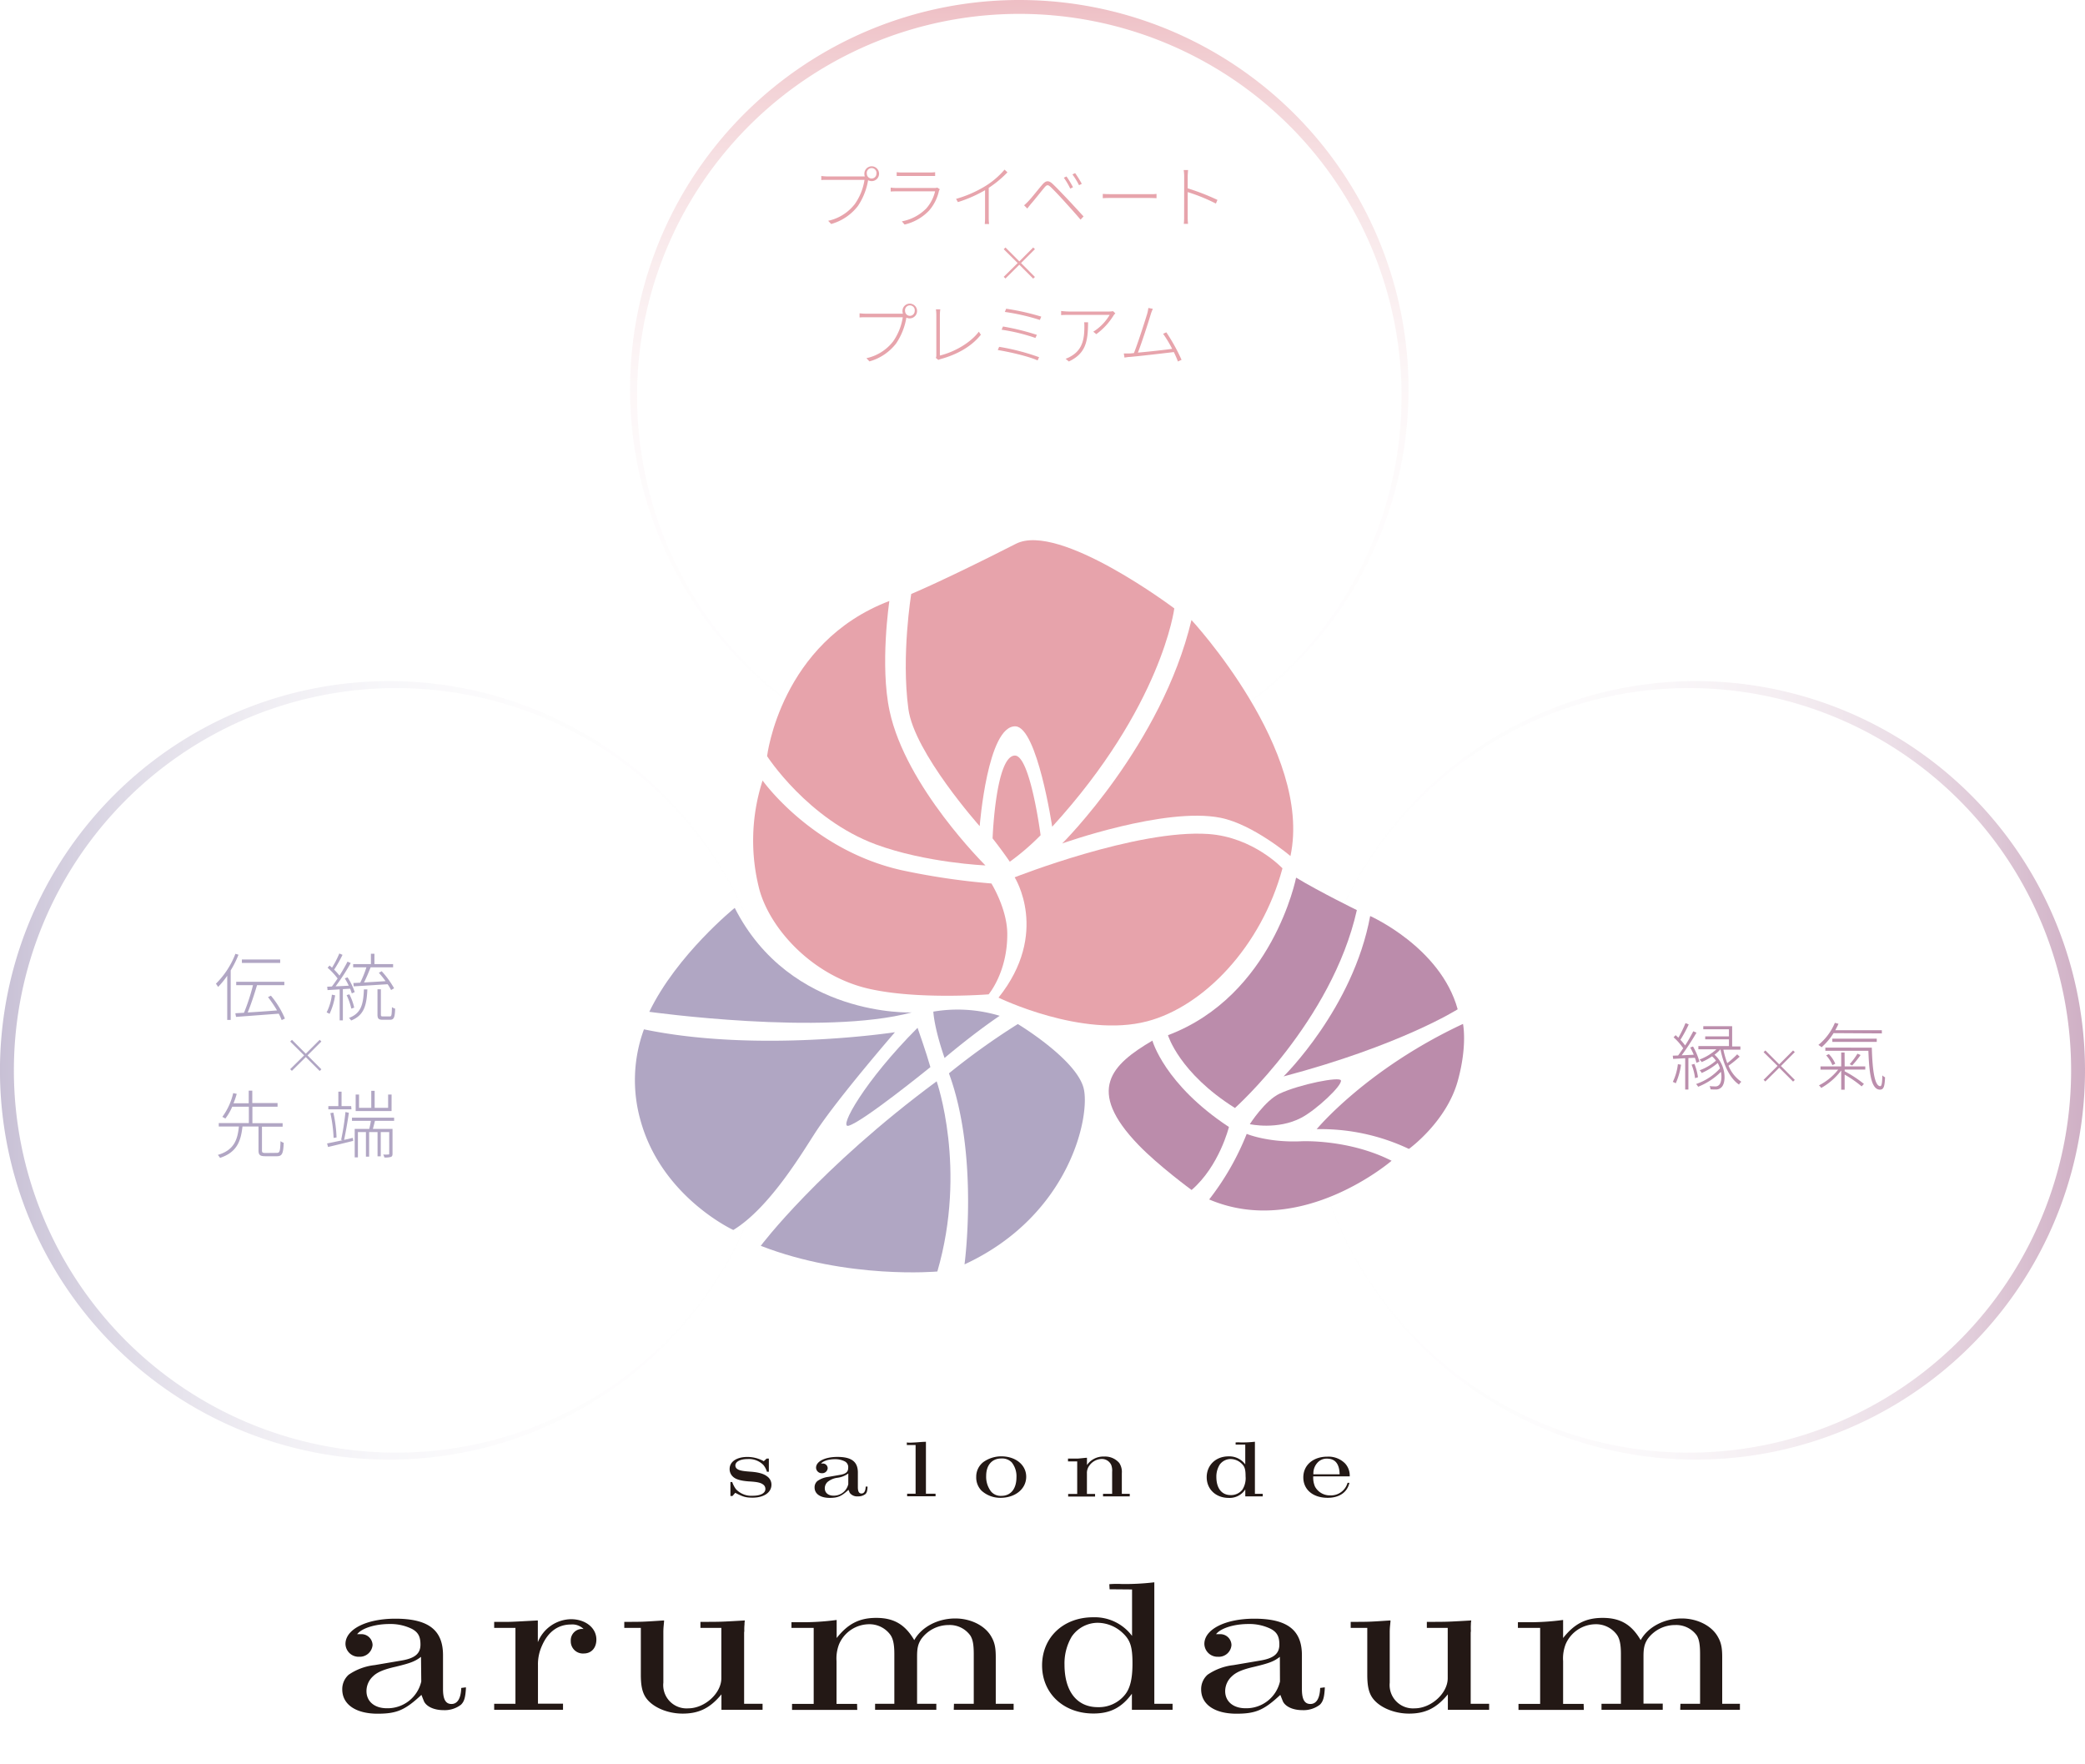 <svg xmlns="http://www.w3.org/2000/svg" xmlns:xlink="http://www.w3.org/1999/xlink" width="650" height="550" viewBox="0 0 650 550"><defs><style>.a{fill:#fff;}.b,.d,.f{opacity:0.7;}.b{fill:url(#a);}.c{fill:#e7a4ac;}.d{fill:url(#b);}.e{fill:#b1a6c4;}.f{fill:url(#c);}.g{fill:#bb8eac;}.h{fill:#231815;}.i{fill:#e7a3ab;}.j{fill:#bb8cab;}.k{fill:#b0a6c3;}</style><linearGradient id="a" x1="317.78" y1="242.67" x2="317.78" gradientUnits="userSpaceOnUse"><stop offset="0" stop-color="#fff"/><stop offset="0.32" stop-color="#fefcfd"/><stop offset="0.51" stop-color="#fcf4f5"/><stop offset="0.66" stop-color="#f8e6e8"/><stop offset="0.8" stop-color="#f3d2d6"/><stop offset="0.93" stop-color="#ecb8be"/><stop offset="1" stop-color="#e7a4ac"/></linearGradient><linearGradient id="b" y1="333.67" x2="242.67" y2="333.67" gradientUnits="userSpaceOnUse"><stop offset="0" stop-color="#b1a6c4"/><stop offset="0.07" stop-color="#c0b8d0"/><stop offset="0.19" stop-color="#d7d2e1"/><stop offset="0.33" stop-color="#e9e6ee"/><stop offset="0.49" stop-color="#f5f4f8"/><stop offset="0.68" stop-color="#fdfcfd"/><stop offset="1" stop-color="#fff"/></linearGradient><linearGradient id="c" x1="407.33" y1="333.67" x2="650" y2="333.67" gradientUnits="userSpaceOnUse"><stop offset="0" stop-color="#fff"/><stop offset="0.29" stop-color="#fdfcfd"/><stop offset="0.47" stop-color="#f8f4f7"/><stop offset="0.62" stop-color="#f0e6ec"/><stop offset="0.75" stop-color="#e4d2de"/><stop offset="0.86" stop-color="#d4b7ca"/><stop offset="0.97" stop-color="#c197b3"/><stop offset="1" stop-color="#bb8eac"/></linearGradient></defs><rect class="a" width="650" height="550"/><path class="b" d="M439.11,121.33A121.34,121.34,0,1,1,317.78,0,121.34,121.34,0,0,1,439.11,121.33ZM317.78,4.33A119.17,119.17,0,1,0,436.94,123.5,119.17,119.17,0,0,0,317.78,4.33Z"/><path class="c" d="M271.71,51.84a2.31,2.31,0,1,1-1.09,4.33l0,.1a20.51,20.51,0,0,1-3.17,7.95,16,16,0,0,1-8.33,5.61l-.94-1a14.32,14.32,0,0,0,8.33-5.25,17.7,17.7,0,0,0,3-7.51H257.93c-.78,0-1.33,0-1.89.06V54.86A15.23,15.23,0,0,0,258,55h11.22a2.75,2.75,0,0,0,.4,0,1.92,1.92,0,0,1-.15-.81A2.29,2.29,0,0,1,271.71,51.84Zm0,3.81a1.5,1.5,0,0,0,1.52-1.49,1.52,1.52,0,1,0-3,0A1.51,1.51,0,0,0,271.71,55.65Z"/><path class="c" d="M292.73,59.46a13.8,13.8,0,0,1-3.08,6.17A15.29,15.29,0,0,1,282,70l-.85-1a14.35,14.35,0,0,0,7.6-4,12.21,12.21,0,0,0,2.76-5.35h-12c-.49,0-1.16,0-1.84.06V58.48a14.52,14.52,0,0,0,1.84.13h11.69a2.85,2.85,0,0,0,1-.13L293,59A4.15,4.15,0,0,0,292.73,59.46Zm-11.45-5.69h8.54a12.17,12.17,0,0,0,1.71-.09v1.18c-.47,0-1,0-1.73,0h-8.52c-.62,0-1.18,0-1.74,0V53.68A13.18,13.18,0,0,0,281.28,53.77Z"/><path class="c" d="M307.39,57.88a25.47,25.47,0,0,0,5.78-5l.9.84a33.47,33.47,0,0,1-5.83,4.84v9.27a16.33,16.33,0,0,0,.11,2H307a19.33,19.33,0,0,0,.09-2V59.29A41.36,41.36,0,0,1,298.63,63l-.58-1A36.71,36.71,0,0,0,307.39,57.88Z"/><path class="c" d="M320.63,62.68c1.05-1.08,3-3.62,4.31-5.12,1.07-1.24,1.92-1.48,3.27-.19,1.2,1.13,3.15,3.19,4.39,4.49,1.46,1.52,3.55,3.83,5.2,5.61l-.94,1c-1.56-1.86-3.51-4-5-5.65-1.22-1.37-3.25-3.51-4.24-4.45s-1.28-.77-2.09.17c-1.12,1.35-3.09,3.85-4.11,5-.41.49-.86,1.09-1.16,1.46l-1-1A17.77,17.77,0,0,0,320.63,62.68Zm13.88-4.31-.86.43a22.19,22.19,0,0,0-2-3.4l.83-.39A28.9,28.9,0,0,1,334.51,58.37Zm2.74-1.07-.86.43a23.28,23.28,0,0,0-2.06-3.36l.84-.41A33.15,33.15,0,0,1,337.25,57.3Z"/><path class="c" d="M346.51,60.53h11.86c1.11,0,1.75,0,2.18-.08v1.33c-.38,0-1.18-.07-2.16-.07H346.51c-1.18,0-2.14,0-2.72.07V60.45C344.35,60.49,345.25,60.53,346.51,60.53Z"/><path class="c" d="M369.17,55a13.59,13.59,0,0,0-.15-2h1.37c-.06.6-.12,1.52-.12,2v3.71a71.09,71.09,0,0,1,9.27,3.61l-.48,1.14a56,56,0,0,0-8.79-3.58c0,3.53,0,7.2,0,7.65a19.89,19.89,0,0,0,.1,2.26h-1.32a19.15,19.15,0,0,0,.1-2.26Z"/><path class="c" d="M313.45,86.82l-.54-.52L317.26,82l-4.35-4.31.55-.54,4.32,4.33,4.32-4.33.54.52L318.31,82l4.33,4.34-.54.52-4.32-4.33Z"/><path class="c" d="M283.64,94.65A2.3,2.3,0,1,1,282.55,99l0,.11a20.52,20.52,0,0,1-3.17,7.94,15.91,15.91,0,0,1-8.33,5.61l-.94-1a14.36,14.36,0,0,0,8.33-5.24,17.89,17.89,0,0,0,3-7.52H269.86c-.77,0-1.33,0-1.89.07V97.67a17.58,17.58,0,0,0,1.91.12H281.1a2.75,2.75,0,0,0,.4,0,2.05,2.05,0,0,1-.15-.81A2.28,2.28,0,0,1,283.64,94.65Zm0,3.81a1.51,1.51,0,0,0,1.52-1.5,1.52,1.52,0,1,0-3,0A1.52,1.52,0,0,0,283.64,98.46Z"/><path class="c" d="M291.9,110.7V98.09a12.05,12.05,0,0,0-.13-1.67h1.37a13.17,13.17,0,0,0-.13,1.65v12.76c4.46-1.07,9.53-3.94,12.14-7.43l.64.94c-2.69,3.43-7.08,6.11-12.58,7.6-.2.07-.45.15-.69.26l-.77-.64A1.9,1.9,0,0,0,291.9,110.7Z"/><path class="c" d="M323.94,111.35l-.47,1c-2.8-1.28-9-2.69-12.41-3.23l.42-1A69.4,69.4,0,0,1,323.94,111.35Zm-.68-7-.47,1a58.65,58.65,0,0,0-10.54-2.57l.43-1A75.17,75.17,0,0,1,323.26,104.39Zm1.37-5.68-.45,1.07a66.42,66.42,0,0,0-10.92-2.5l.41-1A74,74,0,0,1,324.63,98.71Z"/><path class="c" d="M347.21,98.24a20.5,20.5,0,0,1-5.44,5.93l-.94-.77a15.32,15.32,0,0,0,5.11-5.24h-12.8c-.75,0-1.58,0-2.33.08v-1.3a22,22,0,0,0,2.33.17h12.74A8.21,8.21,0,0,0,347,97l.71.69A4.13,4.13,0,0,0,347.21,98.24Zm-14,14.45-1-.85a8.5,8.5,0,0,0,1.73-.82c3.66-2.12,4.11-5.63,4.11-9.22,0-.43,0-.86-.06-1.33h1.22C339.18,106.55,338.45,110.21,333.21,112.69Z"/><path class="c" d="M358.74,98c-.58,2-2.95,9.31-4,11.92,3.47-.3,8.33-.85,10.68-1.17a35.63,35.63,0,0,0-2.82-4.69l1-.47a57.42,57.42,0,0,1,4.75,8.58l-1.13.52a30.37,30.37,0,0,0-1.28-2.94c-3.19.39-10.77,1.27-13.73,1.52-.53,0-1,.11-1.65.2l-.21-1.29c.6,0,1.2,0,1.8,0,.38,0,.83-.07,1.35-.11,1.11-2.7,3.53-10.23,4.13-12.24A11.8,11.8,0,0,0,358,96l1.39.27C359.21,96.74,359,97.15,358.74,98Z"/><path class="d" d="M242.67,333.67A121.34,121.34,0,1,1,121.33,212.33,121.34,121.34,0,0,1,242.67,333.67ZM123.5,214.5A119.17,119.17,0,1,0,242.67,333.67,119.17,119.17,0,0,0,123.5,214.5Z"/><path class="e" d="M74.35,297.62a30.83,30.83,0,0,1-2.43,4.88v15.44H70.84V304.18A26.43,26.43,0,0,1,68,307.66c-.14-.23-.5-.78-.69-1a26.37,26.37,0,0,0,6.08-9.33ZM87.81,318A14.88,14.88,0,0,0,86.9,316l-13.31,1-.23-1.13,2.71-.16a62.82,62.82,0,0,0,2.8-8.6H73.64v-1.05h15v1.05H80.13c-.8,2.73-1.93,6.15-2.91,8.51,2.73-.16,6-.39,9.15-.64a41.43,41.43,0,0,0-2.82-4.15l.91-.44a27.77,27.77,0,0,1,4.36,7.13Zm-.46-17.82H75.41v-1.08H87.35Z"/><path class="e" d="M104.48,310.28a20.86,20.86,0,0,1-1.74,5.78,5.64,5.64,0,0,0-.92-.46,16.52,16.52,0,0,0,1.65-5.53Zm2.41-1.93v9.73h-1v-9.66l-3.78.23-.1-1.06,1.45-.06c.57-.72,1.17-1.59,1.79-2.5a21,21,0,0,0-3.12-3.35l.62-.69.76.66a30.34,30.34,0,0,0,2.27-4.42l1,.43a41.81,41.81,0,0,1-2.61,4.61,20.21,20.21,0,0,1,1.67,1.86c.94-1.49,1.84-3.07,2.5-4.36l1,.44a64.73,64.73,0,0,1-4.72,7.27c1.26-.05,2.66-.12,4.11-.21a23.29,23.29,0,0,0-1.24-2.27l.85-.34a19,19,0,0,1,2.24,4.61l-.91.41c-.12-.41-.3-.92-.51-1.47Zm2.64,6.08a20.3,20.3,0,0,0-1.47-4.22l.85-.25a16.29,16.29,0,0,1,1.51,4.15Zm5-6c-.23,5.07-1.06,8.09-5.07,9.7a2.83,2.83,0,0,0-.67-.8c3.79-1.45,4.47-4.2,4.66-8.9Zm-4.36-2c.64,0,1.35-.07,2.13-.09a32.72,32.72,0,0,0,1.93-4.8H110.1v-1h5.53v-3.23h1.1v3.23h5.82v1h-7c-.6,1.49-1.36,3.35-2.07,4.73,2-.12,4.36-.25,6.72-.41a28.61,28.61,0,0,0-2.09-2.6l.88-.5a28.07,28.07,0,0,1,3.87,5.32l-.94.55a13,13,0,0,0-1.08-1.81c-3.85.25-7.84.5-10.57.66Zm11.33,10.43c.57,0,.62-.36.69-2.91a2.85,2.85,0,0,0,1,.48c-.1,2.75-.39,3.47-1.61,3.47h-2.25c-1.28,0-1.65-.33-1.65-1.63v-7.87h1.06v7.87c0,.5.11.59.71.59Z"/><path class="e" d="M91,333.82l-.54-.52L94.81,329l-4.34-4.31.55-.54,4.31,4.33,4.33-4.33.53.52L95.87,329l4.32,4.34-.53.52-4.33-4.33Z"/><path class="e" d="M86.28,359.39c.94,0,1.07-.51,1.17-3.65a4.3,4.3,0,0,0,1,.51c-.14,3.34-.48,4.19-2.13,4.19H82.77c-1.72,0-2.18-.39-2.18-1.85v-7.41h-5c-.51,4.72-1.84,8.07-7,9.77a4.34,4.34,0,0,0-.69-.92c5-1.47,6.15-4.61,6.58-8.85H68.2V350.1h9.38V345H72.4a16.74,16.74,0,0,1-2.15,3.69,9.89,9.89,0,0,0-.94-.52,20,20,0,0,0,3.39-7.41l1.1.23a24.92,24.92,0,0,1-1,2.93h4.74V340h1.11v3.85h7.88V345H78.69v5.14h9.42v1.08H81.67v7.43c0,.64.2.78,1.17.78Z"/><path class="e" d="M110,354.71l.11.94c-2.77.69-5.68,1.4-7.84,1.9l-.3-1.1c1.31-.25,3-.62,4.82-1l-.44-.13a81.37,81.37,0,0,0,1.35-8.67l1.06.25c-.37,2.61-1,6.21-1.49,8.44Zm-.44-8.9h-7.2v-1h3.12v-4.5h1v4.5h3ZM104,354.73a44.85,44.85,0,0,0-1-7.73l.92-.16a42.63,42.63,0,0,1,1,7.75Zm12.89-5.32c-.21.85-.44,1.77-.64,2.5h6.12v7.73c0,.55-.12.85-.48,1a5.78,5.78,0,0,1-2.07.18,2.74,2.74,0,0,0-.36-.92,13,13,0,0,0,1.6,0c.21,0,.28-.07.28-.25V352.9H118.7v7.57h-1V352.9h-2.62v7.66h-1V352.9h-2.5v7.89h-1v-8.88h4.54c.18-.73.39-1.7.5-2.5h-5.89v-1h13.14v1Zm5.18-3.05H110.88V341.2h1.05v4.15h3.81v-5.3h1.06v5.3H121V341.2h1.08Z"/><path class="f" d="M650,333.67A121.34,121.34,0,1,1,528.67,212.33,121.33,121.33,0,0,1,650,333.67ZM526.5,214.5A119.17,119.17,0,1,0,645.67,333.67,119.17,119.17,0,0,0,526.5,214.5Z"/><path class="g" d="M526.36,329.83v9.82h-1v-9.77c-1.37.09-2.68.16-3.76.21l-.11-1,1.65-.06c.53-.65,1-1.43,1.6-2.25a19,19,0,0,0-3-3.42l.64-.66c.28.25.58.52.85.8a37.74,37.74,0,0,0,2.23-4.57l1,.42a41.16,41.16,0,0,1-2.59,4.79,16.54,16.54,0,0,1,1.47,1.77c1-1.54,1.88-3.15,2.54-4.43l1,.44a82.41,82.41,0,0,1-4.61,7.06l3.76-.18a20.43,20.43,0,0,0-1.1-2.25l.87-.32a20.52,20.52,0,0,1,2,4.7l-.94.39a9.26,9.26,0,0,0-.48-1.56Zm-2.29,2.07a21.6,21.6,0,0,1-1.65,5.8,5.6,5.6,0,0,0-.92-.44,16.93,16.93,0,0,0,1.58-5.52Zm4.15-.25a16,16,0,0,1,1.12,4.17l-.91.28a15.87,15.87,0,0,0-1.08-4.2Zm14.13-2.25a33.66,33.66,0,0,1-3.49,2.82,11.13,11.13,0,0,0,4,5,4.44,4.44,0,0,0-.73.88c-2.92-2-4.82-6.2-5.78-11a11.3,11.3,0,0,1-1.86,1.7c3.71,3.17,3.76,8.88,2.08,10.23a2.36,2.36,0,0,1-1.78.6c-.42,0-1,0-1.54-.05a2.72,2.72,0,0,0-.28-1,15.49,15.49,0,0,0,1.63.09,1.56,1.56,0,0,0,1.26-.39c.69-.55,1-2.25.65-4.15a21.28,21.28,0,0,1-7.11,4.65,4,4,0,0,0-.65-.85,17.86,17.86,0,0,0,7.46-4.88,10.08,10.08,0,0,0-.71-1.67,20.44,20.44,0,0,1-5,3.11,2.27,2.27,0,0,0-.64-.84,16.3,16.3,0,0,0,5.09-3,8,8,0,0,0-1.21-1.35,18.12,18.12,0,0,1-3.24,1.78,3.29,3.29,0,0,0-.68-.78,16.48,16.48,0,0,0,5.29-3.21h-5.64v-1H539V324h-7.4v-.92H539v-2.23h-8v-.94H540v6.31h2.57v1h-5.3a27,27,0,0,0,1.21,4.2,28.22,28.22,0,0,0,3.08-2.75Z"/><path class="g" d="M550.34,337.14l-.54-.52,4.35-4.34L549.8,328l.55-.54,4.32,4.33,4.32-4.33.54.52-4.33,4.33,4.33,4.34-.54.52-4.32-4.32Z"/><path class="g" d="M571.62,322.06a20.25,20.25,0,0,1-3.74,4.4,6.76,6.76,0,0,0-1-.71,17.62,17.62,0,0,0,5.14-6.9l1.13.3c-.28.66-.62,1.3-1,2h14.52v1Zm3.46,10.37h6.42v1h-6.42v.53a35.76,35.76,0,0,1,6,3.94l-.71.76a35.75,35.75,0,0,0-5.3-3.67v4.7H574v-6a20,20,0,0,1-6.24,5.46,3.37,3.37,0,0,0-.71-.8,18,18,0,0,0,6-4.91h-5.51v-1H574v-4.34h1.05Zm8.46-5.83c.17,6.08.72,12,2.64,12,.48,0,.6-1.33.64-3.37a3,3,0,0,0,.85.6c-.13,2.84-.41,3.85-1.58,3.85-2.75,0-3.37-5.13-3.62-12.11H569.05v-1Zm-13.39,2a9.91,9.91,0,0,1,2,3l-.9.44a10.39,10.39,0,0,0-1.94-3.05Zm1.08-3.81v-1h13.85v1Zm8.81,4.1a32,32,0,0,1-2.62,3.24l-.78-.39a22.21,22.21,0,0,0,2.43-3.28Z"/><path class="h" d="M145.25,526v.41c-.18,2.81-.53,4-1.53,5a8.34,8.34,0,0,1-5.46,1.7c-2.81,0-5.1-1-6-2.58-.06-.12-.36-.83-.88-2.18-5.11,4.76-7.69,5.87-13.68,5.87-6.75,0-11-2.87-11-7.57a6,6,0,0,1,2-4.58,17.71,17.71,0,0,1,8.1-3l8.28-1.41c4.28-.7,6-2.17,6-5,0-2.46-.7-3.81-2.64-4.87a15.15,15.15,0,0,0-7-1.53c-4.52,0-8.63,1.3-10.1,3.17l.47,0h.7a3.46,3.46,0,0,1,3.64,3.4,4,4,0,0,1-4.17,3.64,4.1,4.1,0,0,1-4.28-4c0-4.58,6.57-7.87,15.55-7.87,10.28,0,14.86,3.52,14.86,11.39v10.57c0,3.17.82,4.63,2.64,4.63s2.93-1.64,3.05-5Zm-14-9.51c-1.88,1.46-3.41,2-8,3.11-3.64.82-5.7,1.7-7,3a6.25,6.25,0,0,0-2,4.58c0,3.23,2.52,5.34,6.34,5.34a10.76,10.76,0,0,0,10.74-8.33Z"/><path class="h" d="M158.46,505.59c1.29,0,4.22-.18,8.8-.42h.41v6.76A11.34,11.34,0,0,1,178,504.76c4.52,0,7.92,2.7,7.92,6.34,0,2.65-1.58,4.35-3.93,4.35a3.78,3.78,0,0,1-4.05-3.88,3.55,3.55,0,0,1,4-3.75,5,5,0,0,0-3.93-1.41c-4,0-7.11,2.23-9,6.51a13.88,13.88,0,0,0-1.3,6.17v12h7.81V533H154.06v-1.88h6.63V507.46h-6.63v-1.87Z"/><path class="h" d="M194.62,505.59c5.63,0,5.63,0,12-.42h.41c0,.36-.06.83-.17,2.06-.06.88-.06,1.29-.06,1.94v15.38a7.26,7.26,0,0,0,7.75,8c5.16,0,10.33-4.7,10.33-9.39V507.46h-6.52v-1.87c6.28,0,6.28,0,13.5-.42h.35a6.33,6.33,0,0,0-.11,1.24,14.66,14.66,0,0,0-.06,2l-.06.53v22.19h5.75V533H224.91v-4.81c-3.53,4.28-7,6-12.1,6s-10-2.29-11.79-5.51c-.88-1.59-1.24-3.53-1.24-6.64V507.46h-5.16Z"/><path class="h" d="M249.09,505.7a79.47,79.47,0,0,0,11.74-.7v5.63c3.52-4.46,7.1-6.28,12.33-6.28,5.52,0,9,2.06,11.86,6.93,2.29-4.11,7.33-6.75,12.79-6.75,4.82,0,9.28,2.23,11.21,5.63,1.06,1.82,1.41,3.41,1.41,6.46v14.5H316V533H297.34l.06-1.88h6.17V515.68c0-3-.3-4.58-1.06-5.81a7.87,7.87,0,0,0-6.75-3.29,10.55,10.55,0,0,0-8.63,4.46c-.94,1.53-1.23,2.76-1.23,5.35v14.73h6V533H272.81v-1.88h6V515.56c0-3-.41-4.81-1.29-6a8.06,8.06,0,0,0-6.69-3.23,10.28,10.28,0,0,0-9.22,6.16,12.25,12.25,0,0,0-.82,5.35v13.32h6.4l.06,1.88H246.92v-1.88h6.75V507.46h-6.93V505.7Z"/><path class="h" d="M345.83,493.85a28.16,28.16,0,0,1,3.82-.06,78.15,78.15,0,0,0,10.21-.53v37.86h5.69V533H352.87v-5c-3.22,4.34-6.75,6.16-12,6.16-9.33,0-16-6.28-16-15s6.63-15,15.9-15a14.54,14.54,0,0,1,12.15,5.81V495.49l-7-.06Zm-11.74,16.37a16.38,16.38,0,0,0-2.23,8.69c0,8.34,3.87,13.27,10.39,13.27a10.45,10.45,0,0,0,8.51-3.94c1.59-2,2.29-5,2.29-9.68,0-5.11-.65-7.22-2.93-9.39a11.53,11.53,0,0,0-7.87-3.29A9.85,9.85,0,0,0,334.09,510.22Z"/><path class="h" d="M413,526v.41c-.17,2.81-.53,4-1.52,5a8.36,8.36,0,0,1-5.46,1.7c-2.82,0-5.11-1-6-2.58-.06-.12-.35-.83-.88-2.18-5.11,4.76-7.69,5.87-13.68,5.87-6.75,0-11-2.87-11-7.57a6,6,0,0,1,2-4.58,17.76,17.76,0,0,1,8.1-3l8.28-1.41c4.28-.7,6-2.17,6-5,0-2.46-.7-3.81-2.64-4.87a15.15,15.15,0,0,0-7-1.53c-4.52,0-8.63,1.3-10.1,3.17l.47,0h.7a3.46,3.46,0,0,1,3.64,3.4,3.94,3.94,0,0,1-4.16,3.64,4.11,4.11,0,0,1-4.29-4c0-4.58,6.58-7.87,15.56-7.87,10.27,0,14.85,3.52,14.85,11.39v10.57c0,3.17.82,4.63,2.64,4.63s2.94-1.64,3.05-5Zm-14-9.51c-1.88,1.46-3.4,2-8,3.11-3.64.82-5.69,1.7-7,3a6.25,6.25,0,0,0-2.05,4.58c0,3.23,2.52,5.34,6.34,5.34a10.75,10.75,0,0,0,10.74-8.33Z"/><path class="h" d="M421.08,505.59c5.64,0,5.64,0,12-.42h.41c0,.36-.06.83-.18,2.06-.06.88-.06,1.29-.06,1.94v15.38a7.28,7.28,0,0,0,7.75,8c5.17,0,10.33-4.7,10.33-9.39V507.46h-6.51v-1.87c6.28,0,6.28,0,13.5-.42h.35a5.82,5.82,0,0,0-.12,1.24,17.58,17.58,0,0,0,0,2l-.06.53v22.19h5.75V533H451.37v-4.81c-3.52,4.28-7,6-12.09,6s-10-2.29-11.8-5.51c-.88-1.59-1.23-3.53-1.23-6.64V507.46h-5.17Z"/><path class="h" d="M475.56,505.7a79.47,79.47,0,0,0,11.74-.7v5.63c3.52-4.46,7.1-6.28,12.33-6.28,5.51,0,9,2.06,11.85,6.93,2.29-4.11,7.34-6.75,12.8-6.75,4.81,0,9.28,2.23,11.21,5.63,1.06,1.82,1.41,3.41,1.41,6.46v14.5h5.52V533H523.81l.06-1.88H530V515.68c0-3-.29-4.58-1-5.81a7.87,7.87,0,0,0-6.75-3.29A10.55,10.55,0,0,0,513.6,511c-.94,1.53-1.24,2.76-1.24,5.35v14.73h6V533H499.27v-1.88h6.05V515.56c0-3-.41-4.81-1.29-6a8.06,8.06,0,0,0-6.69-3.23,10.27,10.27,0,0,0-9.22,6.16,12.25,12.25,0,0,0-.82,5.35v13.32h6.4l.06,1.88H473.39v-1.88h6.75V507.46h-6.93V505.7Z"/><path class="h" d="M239.69,454.69v4.1h-.6a6,6,0,0,0-1.11-2.11,6.34,6.34,0,0,0-4.88-1.84c-2.32,0-3.85.81-3.85,2a1.35,1.35,0,0,0,.38.93c.65.58,1.61.81,4.3,1,2.49.17,4.18.65,5.21,1.46a3.14,3.14,0,0,1,1.36,2.59c0,2.44-2.34,4.05-5.87,4.05-2.11,0-3-.25-5.41-1.51l-.88,1h-.63V462h.56a8.12,8.12,0,0,0,1.16,2.22,6.53,6.53,0,0,0,5.18,2.06c2.54,0,4-.81,4-2.11a1.7,1.7,0,0,0-.48-1.21c-.8-.71-1.78-1-4.75-1.16-2.37-.18-3.88-.6-4.76-1.36a3.18,3.18,0,0,1-1.16-2.51c0-2.27,2.19-3.75,5.54-3.75a10.48,10.48,0,0,1,5.11,1.33l.9-.83Z"/><path class="h" d="M270.46,463.42v.18c-.08,1.2-.23,1.73-.65,2.14a3.59,3.59,0,0,1-2.34.73,2.88,2.88,0,0,1-2.57-1.11c0-.05-.15-.35-.38-.93-2.19,2-3.29,2.51-5.86,2.51-2.89,0-4.71-1.23-4.71-3.24a2.56,2.56,0,0,1,.86-2,7.49,7.49,0,0,1,3.47-1.31l3.55-.61c1.84-.3,2.59-.93,2.59-2.16a2,2,0,0,0-1.13-2.09,6.56,6.56,0,0,0-3-.65c-1.93,0-3.69.55-4.32,1.35l.2,0h.3a1.49,1.49,0,0,1,1.56,1.46,1.69,1.69,0,0,1-1.79,1.56,1.76,1.76,0,0,1-1.83-1.71c0-2,2.82-3.37,6.67-3.37,4.4,0,6.36,1.51,6.36,4.88v4.53c0,1.36.35,2,1.13,2s1.26-.7,1.31-2.16Zm-6-4.08a7.41,7.41,0,0,1-3.45,1.34,6,6,0,0,0-3,1.28,2.68,2.68,0,0,0-.88,2c0,1.39,1.08,2.29,2.72,2.29a4.61,4.61,0,0,0,4.6-3.57Z"/><path class="h" d="M282.71,449.66a4.78,4.78,0,0,0,1.08.07c.3,0,1.26-.05,2-.1,1.56-.12,2.14-.17,2.87-.17v16.18h3v.8h-8.86v-.8h2.64V450.46h-2.74Z"/><path class="h" d="M319.92,460.35c0,3.78-3.4,6.57-8,6.57A8.68,8.68,0,0,1,306,464.7a5.86,5.86,0,0,1-1.66-4.32,5.73,5.73,0,0,1,2.26-4.63,9.62,9.62,0,0,1,5.57-1.76C316.65,454,319.92,456.68,319.92,460.35Zm-12.48-.25A7.47,7.47,0,0,0,309,465a3.94,3.94,0,0,0,3.17,1.31c2.94,0,4.71-2.19,4.71-5.79a6.9,6.9,0,0,0-1.46-4.63,4.15,4.15,0,0,0-3.22-1.23C309.25,454.64,307.44,456.73,307.44,460.1Z"/><path class="h" d="M333.3,454.69c1.54,0,2.54,0,2.74,0,.88-.07,1.74-.17,2.6-.25l.22,0v2.26a6.22,6.22,0,0,1,5.36-2.64,5.81,5.81,0,0,1,4.71,2,5,5,0,0,1,.8,3.17v6.45h2.47v.8h-8.33v-.8h2.84v-6.85a4.91,4.91,0,0,0-.3-2.19,3.22,3.22,0,0,0-3-1.83,4.85,4.85,0,0,0-3.75,2,3.85,3.85,0,0,0-.81,2.56v6.35h2.54v.8H333v-.8h2.82V455.57h-2.87v-.88Z"/><path class="h" d="M385.2,449.66a12,12,0,0,1,1.64,0,34.63,34.63,0,0,0,4.38-.22v16.23h2.44v.8h-5.44v-2.16a5.82,5.82,0,0,1-5.16,2.64c-4,0-6.87-2.69-6.87-6.44S379,454,383,454a6.22,6.22,0,0,1,5.21,2.49v-6.17l-3,0Zm-5,7a7,7,0,0,0-1,3.72c0,3.57,1.67,5.69,4.46,5.69a4.49,4.49,0,0,0,3.65-1.69,6.62,6.62,0,0,0,1-4.15c0-2.19-.28-3.09-1.26-4a5,5,0,0,0-3.37-1.4A4.23,4.23,0,0,0,380.17,456.68Z"/><path class="h" d="M420.68,462.24c-.68,3-3.17,4.68-6.77,4.68-4.58,0-7.6-2.54-7.6-6.37s3.07-6.46,7.5-6.46a7.26,7.26,0,0,1,5.51,2.11,5.54,5.54,0,0,1,1.46,3.65v.38H409.4a7.1,7.1,0,0,0,.56,3.22,5.26,5.26,0,0,0,4.83,2.71,5.34,5.34,0,0,0,5.31-3.92Zm-3.05-2.64c-.07-3.27-1.38-4.89-3.95-4.89a3.78,3.78,0,0,0-3,1.31,4.91,4.91,0,0,0-1.24,3.22v.36Z"/><path class="i" d="M307.21,269.78S288.67,269,273,263.22c-21.23-7.89-33.86-27.5-33.86-27.5s4.17-35.46,38.12-48.37c0,0-3,20,.07,34.28C282.37,245.28,307.21,269.78,307.21,269.78Z"/><path class="i" d="M305.42,257.54S285,234.64,283.19,221c-2.26-16.67.89-35.84.89-35.84s10.21-4.22,32.63-15.64c13.52-6.89,49.38,20.14,49.38,20.14s-3.83,30.58-38.07,68.06c0,0-4.63-30.93-11.41-31.29C307.87,226,305.42,257.54,305.42,257.54Z"/><path class="i" d="M331.14,262.94s31.07-30.8,40.3-69.66c0,0,37.85,40.75,30.86,73.58,0,0-11.63-9.9-21.81-11.93C363.2,251.48,331.14,262.94,331.14,262.94Z"/><path class="i" d="M311.29,311s26,12.68,46.3,7.39c17.65-4.6,35.66-23.34,42.22-47.7,0,0-9.05-9.72-23.09-10.7-22.29-1.56-60.4,13.5-60.4,13.5S327.37,290.86,311.29,311Z"/><path class="i" d="M236.74,277.31a60.94,60.94,0,0,1,1-34s15.42,21.78,43.52,28a218.71,218.71,0,0,0,27.81,4.1s4.91,7.86,4.95,15.69c.07,12-5.82,18.87-5.82,18.87s-22,1.75-37.27-1.73C253.53,304.32,240.18,289.82,236.74,277.31Z"/><path class="i" d="M309.44,261.35s2.6,3.25,5.37,7.28a75.44,75.44,0,0,0,9.6-8.26s-3.23-24.83-8-24.83C310.38,235.54,309.44,261.35,309.44,261.35Z"/><path class="j" d="M364.12,322.71c32.71-12.36,39.94-49.12,39.94-49.12C411.35,278,423,283.71,423,283.71c-7.77,34.65-38,61.69-38,61.69C367.58,334.46,364.12,322.71,364.12,322.71Z"/><path class="j" d="M383.12,351.32c-20.1-13.24-23.86-26.92-23.86-26.92-12.64,7.45-20.94,15.33-4.3,32.56,6.27,6.49,16.52,14,16.52,14C380.13,363.51,383.12,351.32,383.12,351.32Z"/><path class="j" d="M400.15,335.56s21.71-21.26,27-50c0,0,21.95,9.71,27.28,29.07C454.41,314.64,436.82,325.84,400.15,335.56Z"/><path class="j" d="M410.48,352s15.47-18.74,45.61-32.81c0,0,1.43,6.65-1.61,17.7-3.53,12.85-15.25,21.27-15.25,21.27A64.21,64.21,0,0,0,410.48,352Z"/><path class="j" d="M405.74,355.77s14.66-.73,28.09,6.08c0,0-28.15,24.3-56.87,12.06a83.06,83.06,0,0,0,11.7-20.44S395.27,356.26,405.74,355.77Z"/><path class="j" d="M389.63,350.44s4.7-7.38,9.32-9.53c6.29-2.92,18.73-5.38,19.08-4.11.44,1.6-7.68,9.19-12.34,11.64C398.26,352.36,389.63,350.44,389.63,350.44Z"/><path class="k" d="M295.83,334.6a218.45,218.45,0,0,1,21.48-15.37s18,10.83,20.47,19.84c2.27,8.22-3.87,39.71-37.09,55.08C300.69,394.15,305.27,360.22,295.83,334.6Z"/><path class="k" d="M292,337.08s9.55,27.18.22,59.29c0,0-27.91,2.54-55.05-8C237.14,388.35,255.41,364.15,292,337.08Z"/><path class="k" d="M279,321.78s-42.51,6.54-78.25-.9a46,46,0,0,0-1.06,28.42c6.56,23.84,28.92,34.13,28.92,34.13,11.63-7.06,22.22-25.34,25.93-30.92C261.59,341.85,279,321.78,279,321.78Z"/><path class="k" d="M286.05,320.4s2.79,7.92,4,12.25c0,0-21.08,17.13-25.53,18.29C261.35,351.76,269.44,337.05,286.05,320.4Z"/><path class="k" d="M294.47,329.81s8.67-7.39,17.18-13.15a45.32,45.32,0,0,0-20.68-1.3S291.12,320.11,294.47,329.81Z"/><path class="k" d="M284.23,315.61s-37.79,1.64-55.18-32.59c0,0-18.06,14.61-26.63,32.4C202.42,315.42,256.72,323,284.23,315.61Z"/></svg>